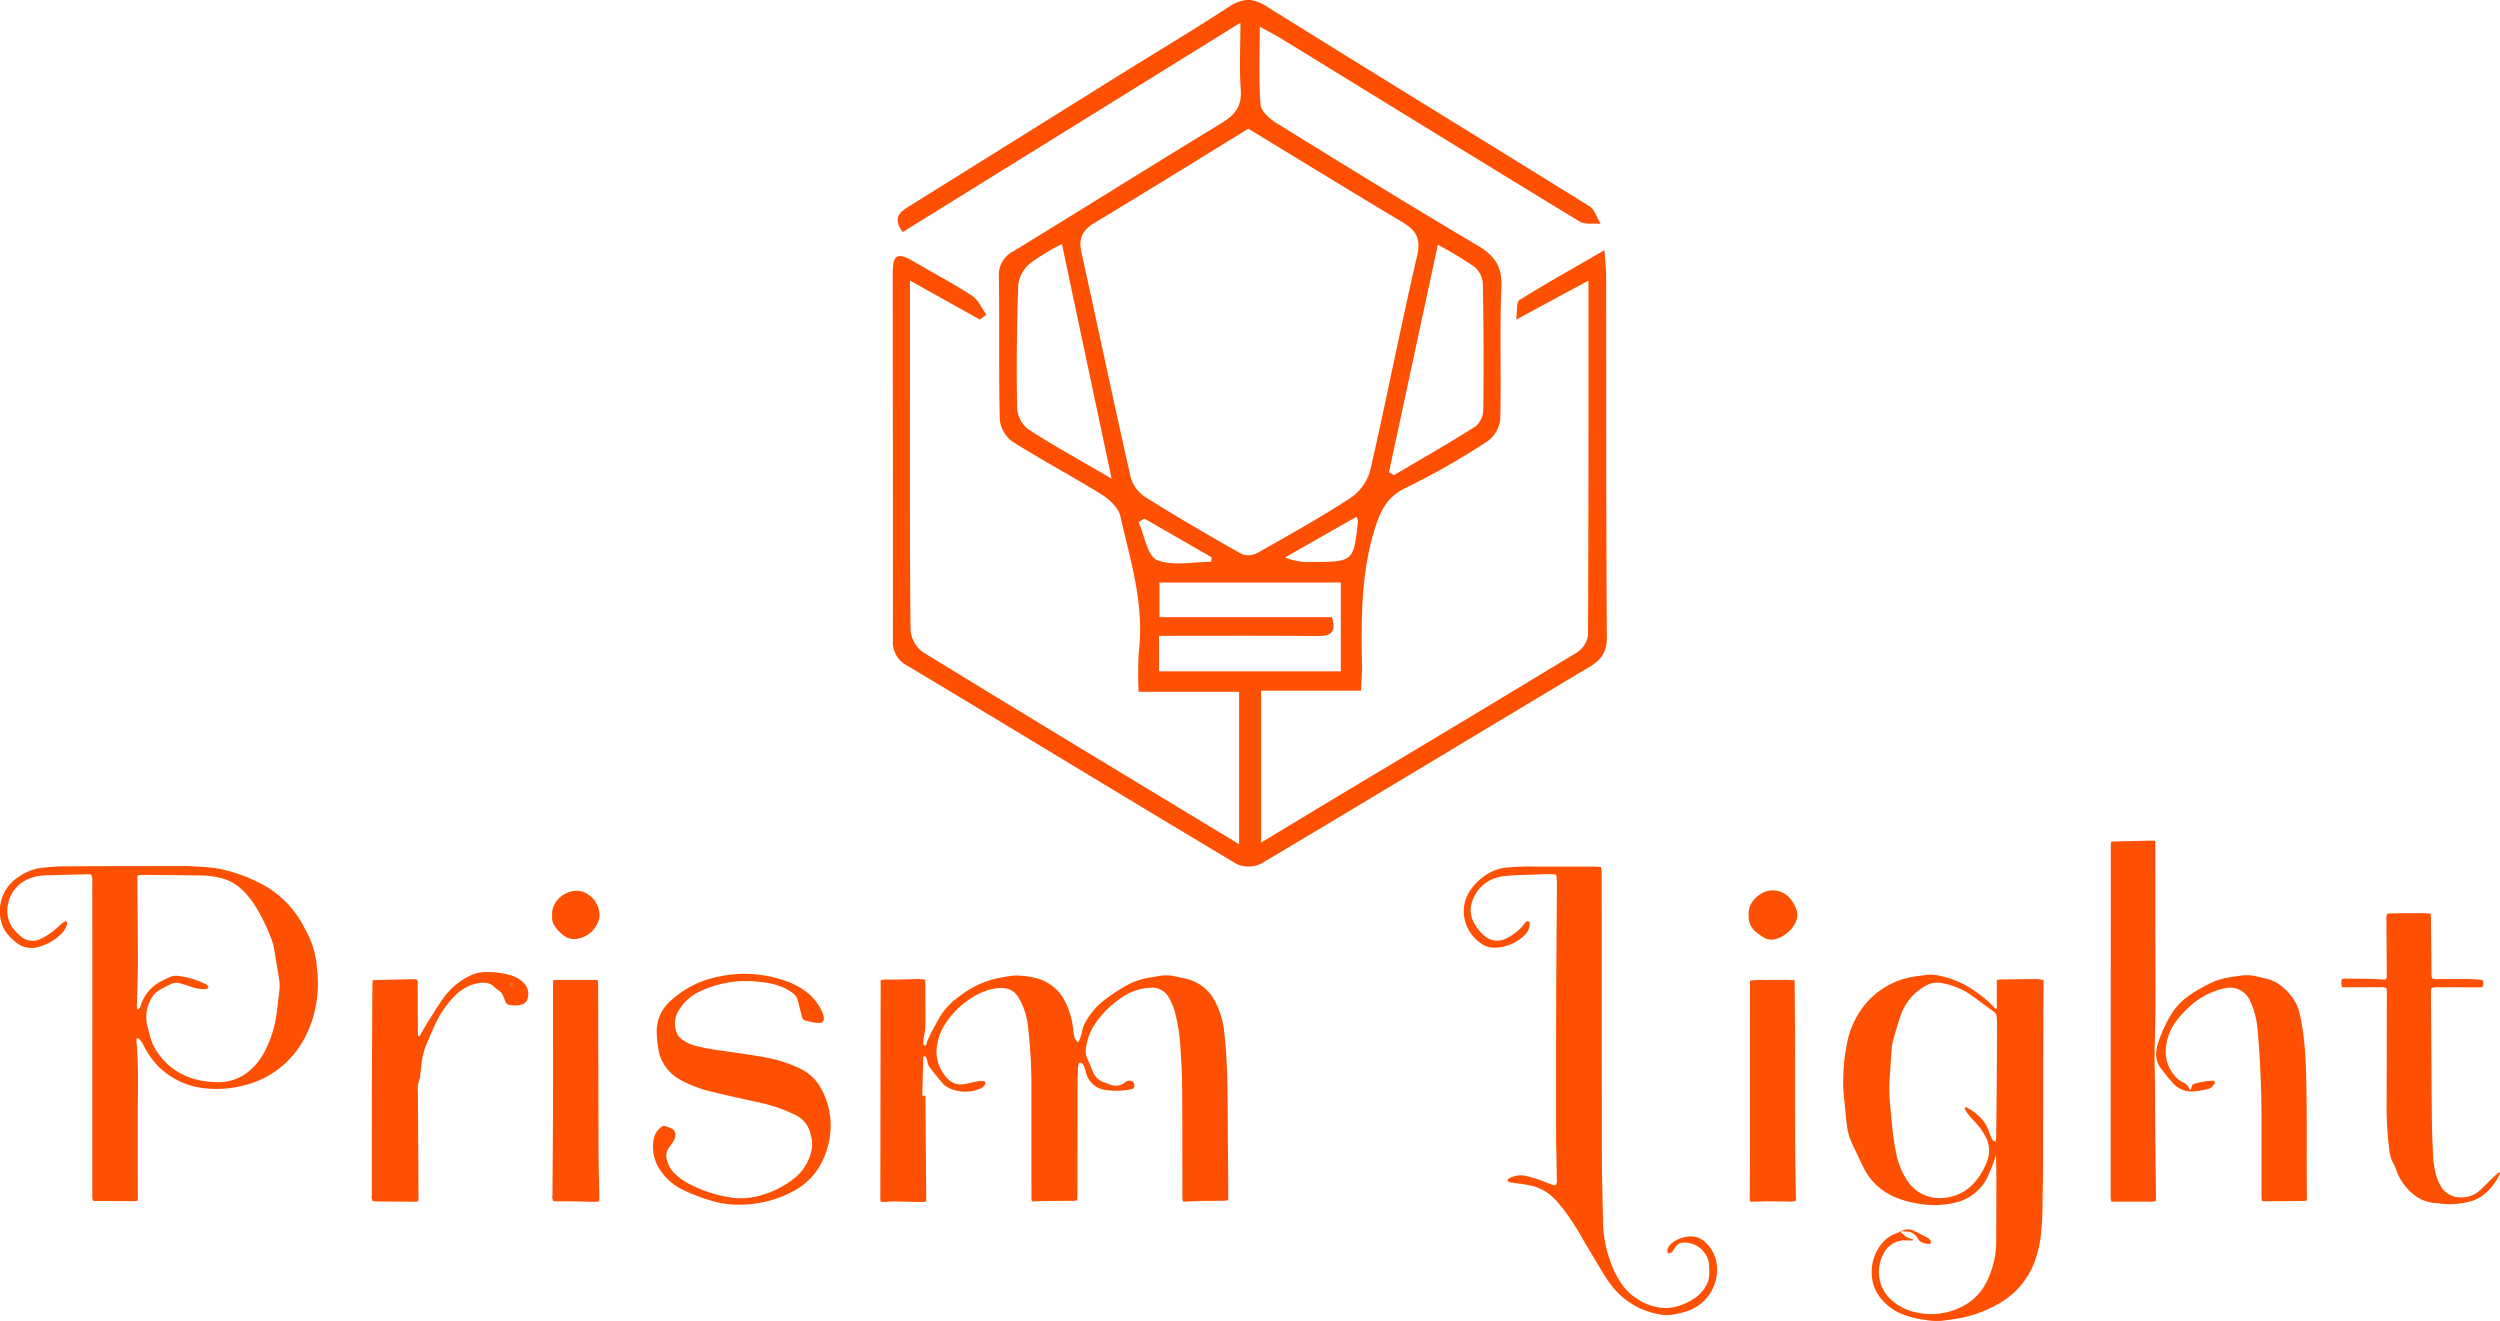 <svg viewBox="0 0 419.691 221.773" height="221.773" width="419.691" xmlns="http://www.w3.org/2000/svg">
  <g transform="translate(-144.485 -243.444)" id="Layer_1">
    <g data-name="组 1" id="组_1">
      <path fill="#fd5002" d="M336.6,330.5l-.967.617c.992,2.212,1.47,5.69,3.093,6.348,2.633,1.069,6.017.288,9.083.288l.093-.745L336.6,330.5m35.618-.306-12.023,6.843a10.766,10.766,0,0,0,4.728.744c6.729-.018,6.806-.086,7.526-6.758a2.953,2.953,0,0,0-.231-.829m-41.124-6.4c-2.889-13.647-5.571-26.322-8.339-39.4a37.612,37.612,0,0,0-5.358,3.284,5.684,5.684,0,0,0-1.97,3.529q-.369,10.345-.192,20.7a4.939,4.939,0,0,0,1.821,3.567c4.263,2.765,8.73,5.217,14.038,8.319m46.568-1.07.835.488c4.582-2.706,9.208-5.341,13.7-8.184a3.806,3.806,0,0,0,1.3-2.8q.124-10.586-.081-21.172a4.054,4.054,0,0,0-1.383-2.8,66.568,66.568,0,0,0-6.166-3.726c-2.8,13.038-5.506,25.62-8.21,38.2m-38.6,33.42h30.519V341.235H339.127v5.808h28.965c.92,3.2-.859,3.192-3.023,3.174-8.617-.073-17.233-.03-26.015-.03Zm14.994-91.1c-8.661,5.319-17.146,10.6-25.712,15.741-2.018,1.212-2.847,2.557-2.324,4.926,2.784,12.619,5.437,25.268,8.288,37.873a5.931,5.931,0,0,0,2.463,3.312c5.289,3.313,10.687,6.455,16.121,9.529a3.162,3.162,0,0,0,2.626-.132c5.244-2.955,10.509-5.894,15.555-9.165a8.365,8.365,0,0,0,3.413-4.576c2.77-12.047,5.116-24.193,7.918-36.233.7-3-.333-4.306-2.62-5.67-8.578-5.117-17.085-10.35-25.728-15.605M308.955,297.08l-11.715-6.541c0,6.2,0,11.734,0,17.271,0,13.782-.042,27.564.105,41.344a5.112,5.112,0,0,0,1.993,3.714c17.536,10.772,35.161,21.4,53.167,32.3V359.581H335.634a61.39,61.39,0,0,1,.038-6.811c.93-7.857-1.408-15.261-3.128-22.725-.32-1.39-1.84-2.79-3.163-3.612-4.922-3.058-10.061-5.771-14.955-8.871a5.213,5.213,0,0,1-2.1-3.682c-.192-7.968-.035-15.944-.151-23.915a4.463,4.463,0,0,1,2.482-4.366c11.644-7.114,23.2-14.379,34.858-21.463,2.263-1.374,3.47-2.826,3.266-5.624-.254-3.5-.061-7.042-.061-11.247L296.029,282.4c-1.771-2.417-.439-3.378,1.094-4.333q17.525-10.92,35.035-21.863c6.178-3.849,12.437-7.573,18.532-11.548,2.265-1.478,3.952-1.686,6.392-.161,18.036,11.272,36.19,22.355,54.25,33.588.887.551,1.25,1.944,1.857,2.945-1.189-.115-2.614.157-3.531-.4-16.72-10.172-33.377-20.447-50.055-30.689-1.028-.631-2.111-1.172-3.633-2.011,0,4.713-.188,8.909.127,13.068.084,1.108,1.526,2.4,2.659,3.1,11.214,6.937,22.443,13.853,33.789,20.569,2.854,1.689,4.139,3.495,3.989,6.967-.317,7.392,0,14.809-.2,22.208a5.2,5.2,0,0,1-2.1,3.658,123.206,123.206,0,0,1-13.619,7.776c-3.557,1.661-4.588,4.341-5.577,7.769-2.12,7.349-2.027,14.785-1.9,22.273.021,1.222-.1,2.447-.171,4.079h-16.77V384.9c3.734-2.258,7.485-4.544,11.25-6.8,13.947-8.37,27.914-16.707,41.813-25.154a4.11,4.11,0,0,0,1.812-2.876c.1-19.578.079-39.157.079-59.525l-12.138,6.565c.213-1.473.016-2.961.542-3.29,4.471-2.787,9.074-5.363,14.279-8.374.139,2,.278,3.081.28,4.162.029,20.275-.006,40.551.121,60.826.015,2.538-.952,3.8-3.016,5.032-18.357,10.952-36.633,22.041-55.01,32.96a4.821,4.821,0,0,1-4.129.058c-18.458-11.021-36.812-22.216-55.249-33.274a4.429,4.429,0,0,1-2.453-4.348c.031-20.5-.026-41-.027-61.507,0-3.252.778-3.62,3.615-1.954,3.238,1.9,6.573,3.649,9.712,5.7,1.048.684,1.619,2.1,2.407,3.175l-1.124.807" data-name="路径 1" id="路径_1"></path>
      <path fill="#fd5002" d="M299.6,420.694a1.2,1.2,0,0,0-.121.312q-.084,3-.154,5.995a3.4,3.4,0,0,0,.063.485l.379-.143a.46.46,0,0,1,.07.163q.075,8.713.141,17.426a.986.986,0,0,1-.088.241,3.178,3.178,0,0,1-.5.064c-1.683-.029-3.366-.071-5.049-.1-.316-.005-.632.034-.947.056a2.677,2.677,0,0,1-1.055-.038,2.029,2.029,0,0,1-.069-.378q.025-18.372.057-36.791a5.026,5.026,0,0,1,1.528-.082c.476-.011.953-.009,1.429-.018.508-.008,1.016-.025,1.524-.038.476-.011.953-.036,1.429-.03a5.137,5.137,0,0,1,1.523.087,4.109,4.109,0,0,1,.067.5q.01,3.572.013,7.143a7.007,7.007,0,0,1-.212,1.694,7.971,7.971,0,0,0-.139,1.412.793.793,0,0,0,.1.3c.265.075.348-.087.408-.221.09-.2.124-.427.211-.63.187-.433.38-.867.6-1.288.3-.592.655-1.16.947-1.757a11.677,11.677,0,0,1,3.62-4.228,16.182,16.182,0,0,1,6.353-3.125c.962-.2,1.934-.367,2.909-.48a12.135,12.135,0,0,1,3.117.28,7.54,7.54,0,0,1,3.215,1.34,6.687,6.687,0,0,1,1.892,1.983,12.724,12.724,0,0,1,1.749,5.09c.064.439.092.887.192,1.318a1.509,1.509,0,0,0,.708,1.2,8.086,8.086,0,0,0,.682-2.084,5.229,5.229,0,0,1,.516-1.321,12.23,12.23,0,0,1,3.431-3.9,33.349,33.349,0,0,1,3.51-2.281,11.594,11.594,0,0,1,3.674-1.259c.624-.116,1.25-.219,1.877-.318a6.264,6.264,0,0,1,2.272.027c.713.149,1.429.288,2.138.454a7.258,7.258,0,0,1,4.989,4.066,13.957,13.957,0,0,1,1.366,4.538c.193,1.573.313,3.157.406,4.74.279,4.788.189,9.584.247,14.376.034,2.825.048,5.651.068,8.476,0,.311-.015.623-.024.99a6.761,6.761,0,0,1-.683.084c-1.334.016-2.668.013-4,.036-.761.013-1.522.065-2.284.1-.187.008-.374,0-.607,0a3.532,3.532,0,0,1-.106-.567c-.01-.635,0-1.271,0-1.906-.011-5.681.008-11.364-.048-17.047-.023-2.346-.183-4.692-.328-7.036a31.3,31.3,0,0,0-.832-5.067,9.657,9.657,0,0,0-1.025-2.551,3.19,3.19,0,0,0-3.153-1.719,8.844,8.844,0,0,0-4.4,1.384,16.354,16.354,0,0,0-4.85,4.643,9.239,9.239,0,0,0-1.574,4.336,2.622,2.622,0,0,0,.169,1.306c.33.79.666,1.578.991,2.37a3.027,3.027,0,0,0,1.925,1.844c.361.117.707.282,1.07.39a2.346,2.346,0,0,0,2.412-.4,1.032,1.032,0,0,1,.974-.247.7.7,0,0,1,.6.645.622.622,0,0,1-.522.775,12.719,12.719,0,0,1-4.628.058,3.856,3.856,0,0,1-2.977-2.89,8.258,8.258,0,0,0-.231-.825,2.421,2.421,0,0,0-.364-.654.49.49,0,0,0-.41-.151c-.111.027-.226.2-.261.333a2.9,2.9,0,0,0-.066.661c-.029.919-.07,1.84-.072,2.76q-.018,9.237-.024,18.476c0,.279-.023.557-.037.862a2.885,2.885,0,0,1-1.064.09c-1.619.018-3.239.022-4.858.043-.537.007-1.073.047-1.581.07-.27-.27-.175-.571-.175-.843q-.011-4.953-.006-9.9,0-4.619,0-9.238a86.9,86.9,0,0,0-.6-9.593,11.768,11.768,0,0,0-1.516-4.574,3.139,3.139,0,0,0-2.9-1.68,7.253,7.253,0,0,0-2.523.426,10.485,10.485,0,0,0-1.317.546,14.354,14.354,0,0,0-5.9,5.515,9.411,9.411,0,0,0-1.118,3.319,6.519,6.519,0,0,0,1.813,5.414,2.988,2.988,0,0,0,2.78.9c.657-.089,1.3-.269,1.951-.411a3.467,3.467,0,0,1,1.467-.069.475.475,0,0,1,.02.643,1.6,1.6,0,0,1-.817.625,6.452,6.452,0,0,1-5.343-.207,3.038,3.038,0,0,1-.952-.768q-1.145-1.338-2.211-2.739a2.652,2.652,0,0,1-.3-.886c-.091-.332-.1-.7-.562-.92" data-name="路径 2" id="路径_2"></path>
      <path fill="#fd5002" d="M479.552,435.109c.019-.42.041-.732.045-1.045.03-2.506.064-5.012.083-7.518q.041-5.71.059-11.421c0-.348-.041-.7-.068-1.043a1.093,1.093,0,0,0-.535-.851c-.471-.322-.926-.667-1.386-1-.818-.6-1.618-1.227-2.457-1.8a12.318,12.318,0,0,0-4.532-1.891,4.081,4.081,0,0,0-3.038.4,10.049,10.049,0,0,0-1.548,1.094,9.241,9.241,0,0,0-2.625,3.909c-.473,1.411-.894,2.84-1.29,4.274a9.012,9.012,0,0,0-.235,1.692c-.1,1.233-.148,2.47-.246,3.7a29.82,29.82,0,0,0,.007,5.227c.155,1.61.282,3.223.474,4.828.14,1.164.319,2.327.567,3.47a12.716,12.716,0,0,0,1.769,4.39,6.465,6.465,0,0,0,5.985,3.038,7.747,7.747,0,0,0,5.833-3.166,11.067,11.067,0,0,0,1.536-2.728,4.862,4.862,0,0,0-.062-4.233,11.235,11.235,0,0,0-1.1-1.769c-.5-.65-1.111-1.218-1.644-1.846a9.587,9.587,0,0,1-.756-1.088c-.083-.13-.107-.3.131-.437a8.041,8.041,0,0,1,2.061,1.425,5.669,5.669,0,0,1,1.718,2.471c.145.419.309.832.49,1.236a.993.993,0,0,0,.767.68M463.43,450.1a9.886,9.886,0,0,0,.886.853,3.935,3.935,0,0,0,.841.42,5.5,5.5,0,0,0,.561.172c-.181.222-.376.115-.539.134a2.943,2.943,0,0,1-.571,0,4.006,4.006,0,0,0-4.034,2.47,6.3,6.3,0,0,0,1.32,7.428,8.849,8.849,0,0,0,4.356,2.206,11.347,11.347,0,0,0,8.58-1.543A9.07,9.07,0,0,0,477.9,458.8a15.111,15.111,0,0,0,1.7-7.338c.026-3.681.026-7.362.027-11.041,0-.953-.038-1.9-.06-2.856,0-.063-.011-.126-.017-.189A25.743,25.743,0,0,1,478,441.333a7.909,7.909,0,0,1-5.492,4.043,13.715,13.715,0,0,1-4.912.269,17.239,17.239,0,0,1-4.877-1.185,10.313,10.313,0,0,1-5.347-4.925c-.692-1.39-1.343-2.8-2.007-4.206a10.434,10.434,0,0,1-.853-3.206c-.177-1.448-.291-2.9-.446-4.354a21.38,21.38,0,0,1-.142-3.421,32.019,32.019,0,0,1,.748-6.319A14.691,14.691,0,0,1,458,411.581a13.457,13.457,0,0,1,7.82-4.191c.625-.107,1.259-.154,1.883-.263a6.82,6.82,0,0,1,2.638.181,15.66,15.66,0,0,1,6.081,2.814,17.427,17.427,0,0,1,3.069,2.689c.015.019.056.016.086.023a.269.269,0,0,0,.081-.035.131.131,0,0,0,.044-.082c0-1.552,0-3.1,0-4.722a2.207,2.207,0,0,1,.5-.119c1.9-.029,3.809-.053,5.714-.061a4.783,4.783,0,0,1,1.625.175c.008.244.024.461.022.678-.014,1.681-.041,3.363-.045,5.045q-.03,12.807-.051,25.613c-.006,2.094-.086,4.188-.088,6.283,0,1.43-.059,2.853-.189,4.276a20.4,20.4,0,0,1-1.106,5.291,13.466,13.466,0,0,1-6.45,7.341,20.939,20.939,0,0,1-6.9,2.346c-.784.118-1.57.221-2.358.315a11.281,11.281,0,0,1-2.842-.174,15.1,15.1,0,0,1-4.117-1.119,8.591,8.591,0,0,1-3.254-2.574,6.57,6.57,0,0,1-1.449-3.954,7.392,7.392,0,0,1,1.734-5.2,5.42,5.42,0,0,1,2.3-1.639c.256-.094.567-.1.7-.418Z" data-name="路径 3" id="路径_3"></path>
      <path fill="#fd5002" d="M179.5,409.168c-.094.086-.187.239-.31.271a2.446,2.446,0,0,1-.748.066,8.218,8.218,0,0,1-2.128-.481c-.537-.187-1.082-.364-1.634-.5a1.966,1.966,0,0,0-1.4.058c-.7.36-1.424.7-2.1,1.115a3.681,3.681,0,0,0-1.339,1.457,6.309,6.309,0,0,0-.554,4.788q.214.73.4,1.467a7.894,7.894,0,0,0,.955,2.271,11.02,11.02,0,0,0,6.625,4.943,14.791,14.791,0,0,0,3.766.492,7.958,7.958,0,0,0,5.694-2.244A10.613,10.613,0,0,0,188.906,420a19.493,19.493,0,0,0,1.993-6.22c.186-1.254.294-2.519.457-3.777a7.3,7.3,0,0,0,0-2.087c-.26-1.627-.546-3.251-.8-4.879a10.143,10.143,0,0,0-.6-2.195,34.058,34.058,0,0,0-2.4-4.962,15.66,15.66,0,0,0-1.882-2.508,8.108,8.108,0,0,0-4.714-2.663,15.391,15.391,0,0,0-2.263-.288c-3.523-.058-7.047-.072-10.571-.1a2.987,2.987,0,0,0-.58.123c0,.417,0,.794,0,1.171.033,4.474.092,8.948.091,13.423,0,2.283-.108,4.566-.165,6.85a6.625,6.625,0,0,0,0,.759c.009.1.1.193.17.312a1.764,1.764,0,0,0,.541-.938,6.865,6.865,0,0,1,3.358-3.845c.423-.217.847-.433,1.279-.632a2.792,2.792,0,0,1,1.478-.277,14.289,14.289,0,0,1,4.461,1.27,1.144,1.144,0,0,1,.744.626m-19.712-18.9a6.03,6.03,0,0,0-.607-.048c-2.444.058-4.889.1-7.332.2a7.079,7.079,0,0,0-2.048.389,5.786,5.786,0,0,0-4.034,4.747,5.047,5.047,0,0,0,1.239,4.152,8.109,8.109,0,0,0,.961.918,3,3,0,0,0,3.467.372,9.83,9.83,0,0,0,2.295-1.52c.436-.369.855-.759,1.3-1.121a3.18,3.18,0,0,1,.535-.293.638.638,0,0,1,.1.756,3.79,3.79,0,0,1-1.132,1.624,8.294,8.294,0,0,1-3.636,1.982,4.019,4.019,0,0,1-3.824-.848,9.32,9.32,0,0,1-1.634-1.721,4.325,4.325,0,0,1-.688-1.453,6.818,6.818,0,0,1,2.868-7.752,8.482,8.482,0,0,1,4.146-1.54c1.137-.11,2.279-.221,3.418-.227,6.32-.032,12.64-.034,18.96-.044a53.274,53.274,0,0,1,5.8.258,15.084,15.084,0,0,1,2.06.353,27.228,27.228,0,0,1,5.973,2.18,16.779,16.779,0,0,1,7.309,7.006c.271.5.535,1.009.8,1.512a14.99,14.99,0,0,1,1.6,5.734,23.975,23.975,0,0,1,.157,3.135,19.456,19.456,0,0,1-2.122,8.511,15.6,15.6,0,0,1-10.1,8.082,17.893,17.893,0,0,1-6.606.55,12.89,12.89,0,0,1-8.085-3.836,14.341,14.341,0,0,1-2.411-3.514,5.352,5.352,0,0,0-.584-.859c-.085-.105-.256-.14-.469-.249a2.447,2.447,0,0,0-.076.514c.4,4.276.228,8.562.219,12.847-.009,4.094.011,8.189.017,12.284,0,.532,0,1.065,0,1.636a1.392,1.392,0,0,1-.355.093q-3.476,0-6.954-.015a1.325,1.325,0,0,1-.239-.059c-.03-.153-.074-.329-.1-.507a3.027,3.027,0,0,1,0-.381q0-18.139.007-36.281,0-8.19-.009-16.38a2.043,2.043,0,0,0-.192-1.187" data-name="路径 4" id="路径_4"></path>
      <path fill="#fd5002" d="M405.72,390.271c-.257-.026-.472-.064-.687-.066-.635,0-1.273-.028-1.906.014-2.122.14-4.259.051-6.368.343a6.121,6.121,0,0,0-5.163,4.356,4.136,4.136,0,0,0,.2,3.161,6.965,6.965,0,0,0,1.9,2.469,3.2,3.2,0,0,0,3.727.393,8.111,8.111,0,0,0,2.989-2.453c.279-.378.492-.479.682-.363.276.169.194.435.173.684a2.631,2.631,0,0,1-.936,1.717,7.355,7.355,0,0,1-4.808,2.016,3.687,3.687,0,0,1-2.413-.728,6.576,6.576,0,0,1-2.871-5.982,6.433,6.433,0,0,1,1.286-3.235,9.392,9.392,0,0,1,3.669-2.954,7.358,7.358,0,0,1,2.494-.568,36.179,36.179,0,0,1,4.466-.153c3.24.018,6.479-.005,9.718,0,.44,0,.879.043,1.352.069a3.4,3.4,0,0,1,.128.585c.019.634.022,1.269.023,1.9q.012,23.283.03,46.566c.007,3.522.132,7.044.188,10.567a20.548,20.548,0,0,0,1.4,7.057,14.472,14.472,0,0,0,1.707,3.286,9.56,9.56,0,0,0,5.978,3.927,6.874,6.874,0,0,0,3.115-.063,9.972,9.972,0,0,0,3.268-1.5,5.883,5.883,0,0,0,1.738-1.868,4.146,4.146,0,0,0,.626-2.07c.008-.571,0-1.143-.031-1.712a4.153,4.153,0,0,0-4.483-3.607,1.479,1.479,0,0,0-1.051.581c-.172.228-.321.472-.479.709a.939.939,0,0,1-.909.511,1.33,1.33,0,0,1-.078-.5,1.9,1.9,0,0,1,.727-1.191,5.278,5.278,0,0,1,3.251-1.16,3.463,3.463,0,0,1,2.262.856,6.094,6.094,0,0,1,2.061,3.949,7.324,7.324,0,0,1-5.292,7.836,13.829,13.829,0,0,1-2.6.551,6.962,6.962,0,0,1-2.075-.174,12.879,12.879,0,0,1-7.975-5.133c-.447-.615-.862-1.257-1.257-1.907-1.1-1.819-2.2-3.639-3.264-5.479a46.014,46.014,0,0,0-3.2-4.955,20.976,20.976,0,0,0-1.547-1.807,8.009,8.009,0,0,0-4.373-2.349c-.9-.172-1.817-.278-2.727-.413a1.964,1.964,0,0,1-.468-.067.644.644,0,0,1-.336-.29c-.068-.168.083-.281.233-.355a4.1,4.1,0,0,1,2.66-.457,18.784,18.784,0,0,1,3.172.979c.476.178.945.372,1.423.541a3.406,3.406,0,0,0,.533.1,1.37,1.37,0,0,0,.237-1.034c-.021-1.683-.054-3.364-.086-5.046-.008-.413-.036-.825-.036-1.237,0-7.459-.012-14.919.01-22.378.021-6.73.08-13.458.121-20.188,0-.539,0-1.079-.02-1.618a4.481,4.481,0,0,0-.125-.659" data-name="路径 5" id="路径_5"></path>
      <path fill="#fd5002" d="M506.395,445.087a2.845,2.845,0,0,1-.448.086c-2.315,0-4.629,0-7,0a4.131,4.131,0,0,1-.122-.513,4.531,4.531,0,0,1-.009-.571q.009-28.982.019-57.965c0-.438.013-.877.019-1.226a1.528,1.528,0,0,1,.139-.152.164.164,0,0,1,.085-.032q3.424-.081,6.851-.153a1.667,1.667,0,0,1,.314.06,1.932,1.932,0,0,1,.068.35c.01,7.549,0,15.1.032,22.653.018,3.648-.009,7.295-.125,10.941-.051,1.584-.041,3.166,0,4.753.078,2.886.049,5.774.076,8.662q.06,6.232.132,12.466c0,.188-.02.375-.036.638" data-name="路径 6" id="路径_6"></path>
      <path fill="#fd5002" d="M564.176,440.417a9.188,9.188,0,0,1-2.435,3.334,5.891,5.891,0,0,1-2.387,1.33,12.517,12.517,0,0,1-5.269.4,5.175,5.175,0,0,0-.567-.062,6.471,6.471,0,0,1-4.277-1.822,9.142,9.142,0,0,1-2.465-3.68,5.625,5.625,0,0,0-.443-1.05,5.988,5.988,0,0,1-.742-2.439,58.134,58.134,0,0,1-.456-6.738q.033-8.76.04-17.518c0-.7.014-1.4.01-2.1,0-.247-.036-.494-.051-.693a1.05,1.05,0,0,0-.865-.2c-1.842-.005-3.684,0-5.526,0-.344,0-.69,0-1.041,0a1.785,1.785,0,0,1-.068-1.366,4.942,4.942,0,0,1,.647-.083c1.493.009,2.985.021,4.477.051.6.013,1.2.081,1.8.108.444.021.583-.106.605-.53.014-.253,0-.508,0-.762q-.026-4.33-.051-8.663a2.147,2.147,0,0,1,.119-1.058,3.94,3.94,0,0,1,.453-.078c1.175-.075,6.125-.081,6.807,0a3.366,3.366,0,0,1,.082.519q.059,4.664.106,9.329a2.76,2.76,0,0,0,.08,1.016,1.839,1.839,0,0,0,1.047.132c1.715.007,3.429-.012,5.144.01.756.01,1.512.1,2.277.152a1.288,1.288,0,0,1,.015,1.188c-.264.017-.543.048-.82.048-2.127,0-4.254-.009-6.382-.005a3.438,3.438,0,0,0-1.376.134,5.838,5.838,0,0,0-.083.713c0,1.333.024,2.666.033,4,.04,5.808.066,11.615.126,17.423.022,2,.112,4,.2,5.993a14.819,14.819,0,0,0,.6,3.558,7.249,7.249,0,0,0,.6,1.393,3.794,3.794,0,0,0,3.331,2.049,4.489,4.489,0,0,0,3.183-1.049c.623-.539,1.189-1.143,1.781-1.717.41-.4.816-.8,1.233-1.187a2.692,2.692,0,0,1,.37-.249c.046.052.093.1.139.156" data-name="路径 7" id="路径_7"></path>
      <path fill="#fd5002" d="M269.226,406.919a21.316,21.316,0,0,1,7.625,1.367,12.574,12.574,0,0,1,3.14,1.771,8.7,8.7,0,0,1,2.605,3.464,2.382,2.382,0,0,1,.191.92.7.7,0,0,1-.713.739,4.813,4.813,0,0,1-.942-.08c-.436-.075-.864-.193-1.3-.275a.811.811,0,0,1-.687-.578c-.092-.3-.16-.613-.237-.921-.155-.615-.306-1.231-.464-1.845a2.336,2.336,0,0,0-.954-1.382,9.536,9.536,0,0,0-1.472-.862,12.889,12.889,0,0,0-3.961-.953c-.316-.032-.631-.074-.948-.091a17.949,17.949,0,0,0-9.412,1.83,7.959,7.959,0,0,0-3.516,3.507,4.028,4.028,0,0,0-.079,3.324,2.486,2.486,0,0,0,.965,1.15,6.829,6.829,0,0,0,2.145,1,33.326,33.326,0,0,0,4.013.763c2.569.389,5.151.713,7.707,1.18a23.385,23.385,0,0,1,5.782,1.841,7.874,7.874,0,0,1,3.663,3.475,13.064,13.064,0,0,1,1.495,4.873,13.475,13.475,0,0,1-1.285,7.121,11.008,11.008,0,0,1-4.826,5.1,18.3,18.3,0,0,1-6.184,2.09,19.089,19.089,0,0,1-4.364.193,15.354,15.354,0,0,1-3.267-.613,29.725,29.725,0,0,1-4.879-1.875,9.4,9.4,0,0,1-4.052-3.769,6.731,6.731,0,0,1-.7-5.052,3.151,3.151,0,0,1,1.337-1.786.465.465,0,0,1,.352-.089,6.8,6.8,0,0,1,1.245.453,1.219,1.219,0,0,1,.58,1.39,2.988,2.988,0,0,1-.482,1.023q-.366.5-.694,1.024a2.123,2.123,0,0,0-.279,1.464,4.713,4.713,0,0,0,1.592,2.847,10.739,10.739,0,0,0,2.608,1.737,22.277,22.277,0,0,0,6.784,2.108,11.444,11.444,0,0,0,4.712-.359,15.516,15.516,0,0,0,6.179-3.244,8.239,8.239,0,0,0,2.539-4.678,5.616,5.616,0,0,0-.221-2.354,4.648,4.648,0,0,0-2.652-3.287,26.634,26.634,0,0,0-6.2-2.1c-2.6-.579-5.2-1.139-7.79-1.771a20.306,20.306,0,0,1-5.4-2.084,7.245,7.245,0,0,1-2.8-2.908,5.467,5.467,0,0,1-.559-1.409,18.251,18.251,0,0,1-.435-3.583,6.825,6.825,0,0,1,2.439-5.357,16.31,16.31,0,0,1,8.083-3.993,21.388,21.388,0,0,1,3.975-.457" data-name="路径 8" id="路径_8"></path>
      <path fill="#fd5002" d="M230.248,409.033c.251.018.458-.04.4-.346-.012-.072-.189-.158-.293-.163-.183-.008-.207.12-.112.509m-23.191-1.048c2.423-.056,4.736-.112,7.049-.161a1.374,1.374,0,0,1,.329.063c.253.235.176.5.177.747q.021,4.092.031,8.185c0,.186.019.371.03.55.239.051.314-.1.393-.232.5-.844.982-1.7,1.506-2.535.759-1.208,1.515-2.419,2.334-3.587a12.033,12.033,0,0,1,4.213-3.638,6.245,6.245,0,0,1,2.638-.736,14.043,14.043,0,0,1,4.514.538,5.007,5.007,0,0,1,2.111,1.244,2.6,2.6,0,0,1,.679,2.635,1.344,1.344,0,0,1-1.112,1.053,4.239,4.239,0,0,1-1.978.02.884.884,0,0,1-.669-.606c-.079-.24-.179-.473-.27-.711a2.271,2.271,0,0,0-1-1.221,4.265,4.265,0,0,1-.724-.611,2.049,2.049,0,0,0-1.193-.529,6.042,6.042,0,0,0-3.795.995,7.869,7.869,0,0,0-1.81,1.531,15.891,15.891,0,0,0-2.746,3.982c-.613,1.287-1.176,2.6-1.724,3.917a12.327,12.327,0,0,0-.814,3.412q-.1.945-.209,1.89a1.1,1.1,0,0,1-.068.373,4.4,4.4,0,0,0-.3,2.14q.045,8.947.1,17.894c0,.154-.021.309-.036.513a3.535,3.535,0,0,1-.554.084q-3.237-.012-6.474-.045a5.357,5.357,0,0,1-.626-.073,1.37,1.37,0,0,1-.158-.953q0-8.187.011-16.373.032-9.469.1-18.941c0-.249.029-.5.047-.814" data-name="路径 9" id="路径_9"></path>
      <path fill="#fd5002" d="M531.769,444.966a2.136,2.136,0,0,1-.374.091q-3.429.028-6.859.049a1.67,1.67,0,0,1-.328-.076,5.763,5.763,0,0,1-.067-.625c0-4.285.016-8.571,0-12.856-.005-2-.03-4-.1-6-.114-3.235-.3-6.467-.606-9.69a13.917,13.917,0,0,0-.972-3.863c-.082-.206-.18-.4-.28-.6a3.673,3.673,0,0,0-4.26-2.037,12.577,12.577,0,0,0-5.839,3.046,18.372,18.372,0,0,0-2.079,2.221,8.641,8.641,0,0,0-1.818,4.038,6.283,6.283,0,0,0,1.119,5.054,4.206,4.206,0,0,0,1.551,1.375,2.029,2.029,0,0,1,1.18,1.165c.013.041.1.058.212.117a1.706,1.706,0,0,0,.158-.408.652.652,0,0,1,.528-.6,14.091,14.091,0,0,1,2.8-.5,1.806,1.806,0,0,1,.284.014.31.31,0,0,1,.235.494,3.1,3.1,0,0,1-.643.679,1.725,1.725,0,0,1-.7.276,21.511,21.511,0,0,1-2.345.354,4.275,4.275,0,0,1-3.493-1.637c-.621-.679-1.171-1.42-1.745-2.141a3.931,3.931,0,0,1-.8-3.31,6.363,6.363,0,0,1,.178-.838,22.777,22.777,0,0,1,2.414-5.26,10.97,10.97,0,0,1,3-3.02,26.722,26.722,0,0,1,3.806-2.157,12.68,12.68,0,0,1,3.581-.918c.376-.06.752-.128,1.13-.164a7.128,7.128,0,0,1,2.647.11c.578.165,1.17.278,1.758.408a5.865,5.865,0,0,1,2.138,1,9.436,9.436,0,0,1,2.463,2.622,6.737,6.737,0,0,1,.824,1.916,33.638,33.638,0,0,1,.743,4.214,64.487,64.487,0,0,1,.415,6.648c.155,5.015.1,10.031.106,15.046,0,1.619.021,3.239.032,4.858,0,.282,0,.563,0,.9" data-name="路径 10" id="路径_10"></path>
      <path fill="#fd5002" d="M445.763,408c.149,12.366-.055,24.671.225,36.971a1.825,1.825,0,0,1-1.129.185c-1.24-.007-2.478-.039-3.716-.034-.919,0-1.839.049-2.747.075-.26-.245-.167-.547-.167-.82,0-2.159.018-4.317.019-6.476q.006-14.285.007-28.57c0-.407.015-.814.024-1.251a11.8,11.8,0,0,1,2.507-.111c.826-.024,1.652-.02,2.477-.014a24.781,24.781,0,0,1,2.5.045" data-name="路径 11" id="路径_11"></path>
      <path fill="#fd5002" d="M237.4,407.953h7.381a2.755,2.755,0,0,1,.114.547q.037,13.947.068,27.892c.008,2.57.084,5.14.127,7.709.006.317,0,.633,0,1.013a3.806,3.806,0,0,1-.624.092c-1.429-.024-2.858-.065-4.285-.09-.666-.011-1.334.011-2,.008-.28,0-.558-.026-.795-.038a1.462,1.462,0,0,1-.156-.987c.028-4.887.08-9.773.092-14.66.016-6.632,0-13.264,0-19.9a7.967,7.967,0,0,1,.073-1.59" data-name="路径 12" id="路径_12"></path>
      <path fill="#fd5002" d="M438.037,397.049c-.178-2.34,2.231-4.217,4.13-4.133a3.833,3.833,0,0,1,2.766,1.273,6.018,6.018,0,0,1,1.038,1.691,2.861,2.861,0,0,1-.129,2.558,5.283,5.283,0,0,1-2.946,2.542,2.559,2.559,0,0,1-2.444-.227c-.347-.221-.687-.453-1.011-.706a3.388,3.388,0,0,1-1.4-3" data-name="路径 13" id="路径_13"></path>
      <path fill="#fd5002" d="M237.187,397.19c-.3-2.239,2.2-4.751,5-4.088a4.22,4.22,0,0,1,2.926,4.371,4.551,4.551,0,0,1-4.023,3.617,2.941,2.941,0,0,1-1.96-.581,7.8,7.8,0,0,1-1.516-1.568,2.57,2.57,0,0,1-.429-1.751" data-name="路径 14" id="路径_14"></path>
      <path fill="#fd5002" d="M463.432,450.1a3.3,3.3,0,0,0,.548-.107,2.137,2.137,0,0,1,1.751.048c.769.372,1.534.756,2.287,1.161a2.4,2.4,0,0,1,.569.493.352.352,0,0,1-.179.538.633.633,0,0,1-.279.05c-.679-.137-1.374-.252-1.724-.978a2.175,2.175,0,0,0-1.944-1.132,4.168,4.168,0,0,1-1.031-.074Z" data-name="路径 15" id="路径_15"></path>
      <path fill="#fd5002" d="M230.249,409.033c-.095-.389-.071-.517.112-.509.1.005.281.091.293.163.053.306-.154.364-.405.346" data-name="路径 16" id="路径_16"></path>
    </g>
  </g>
</svg>
